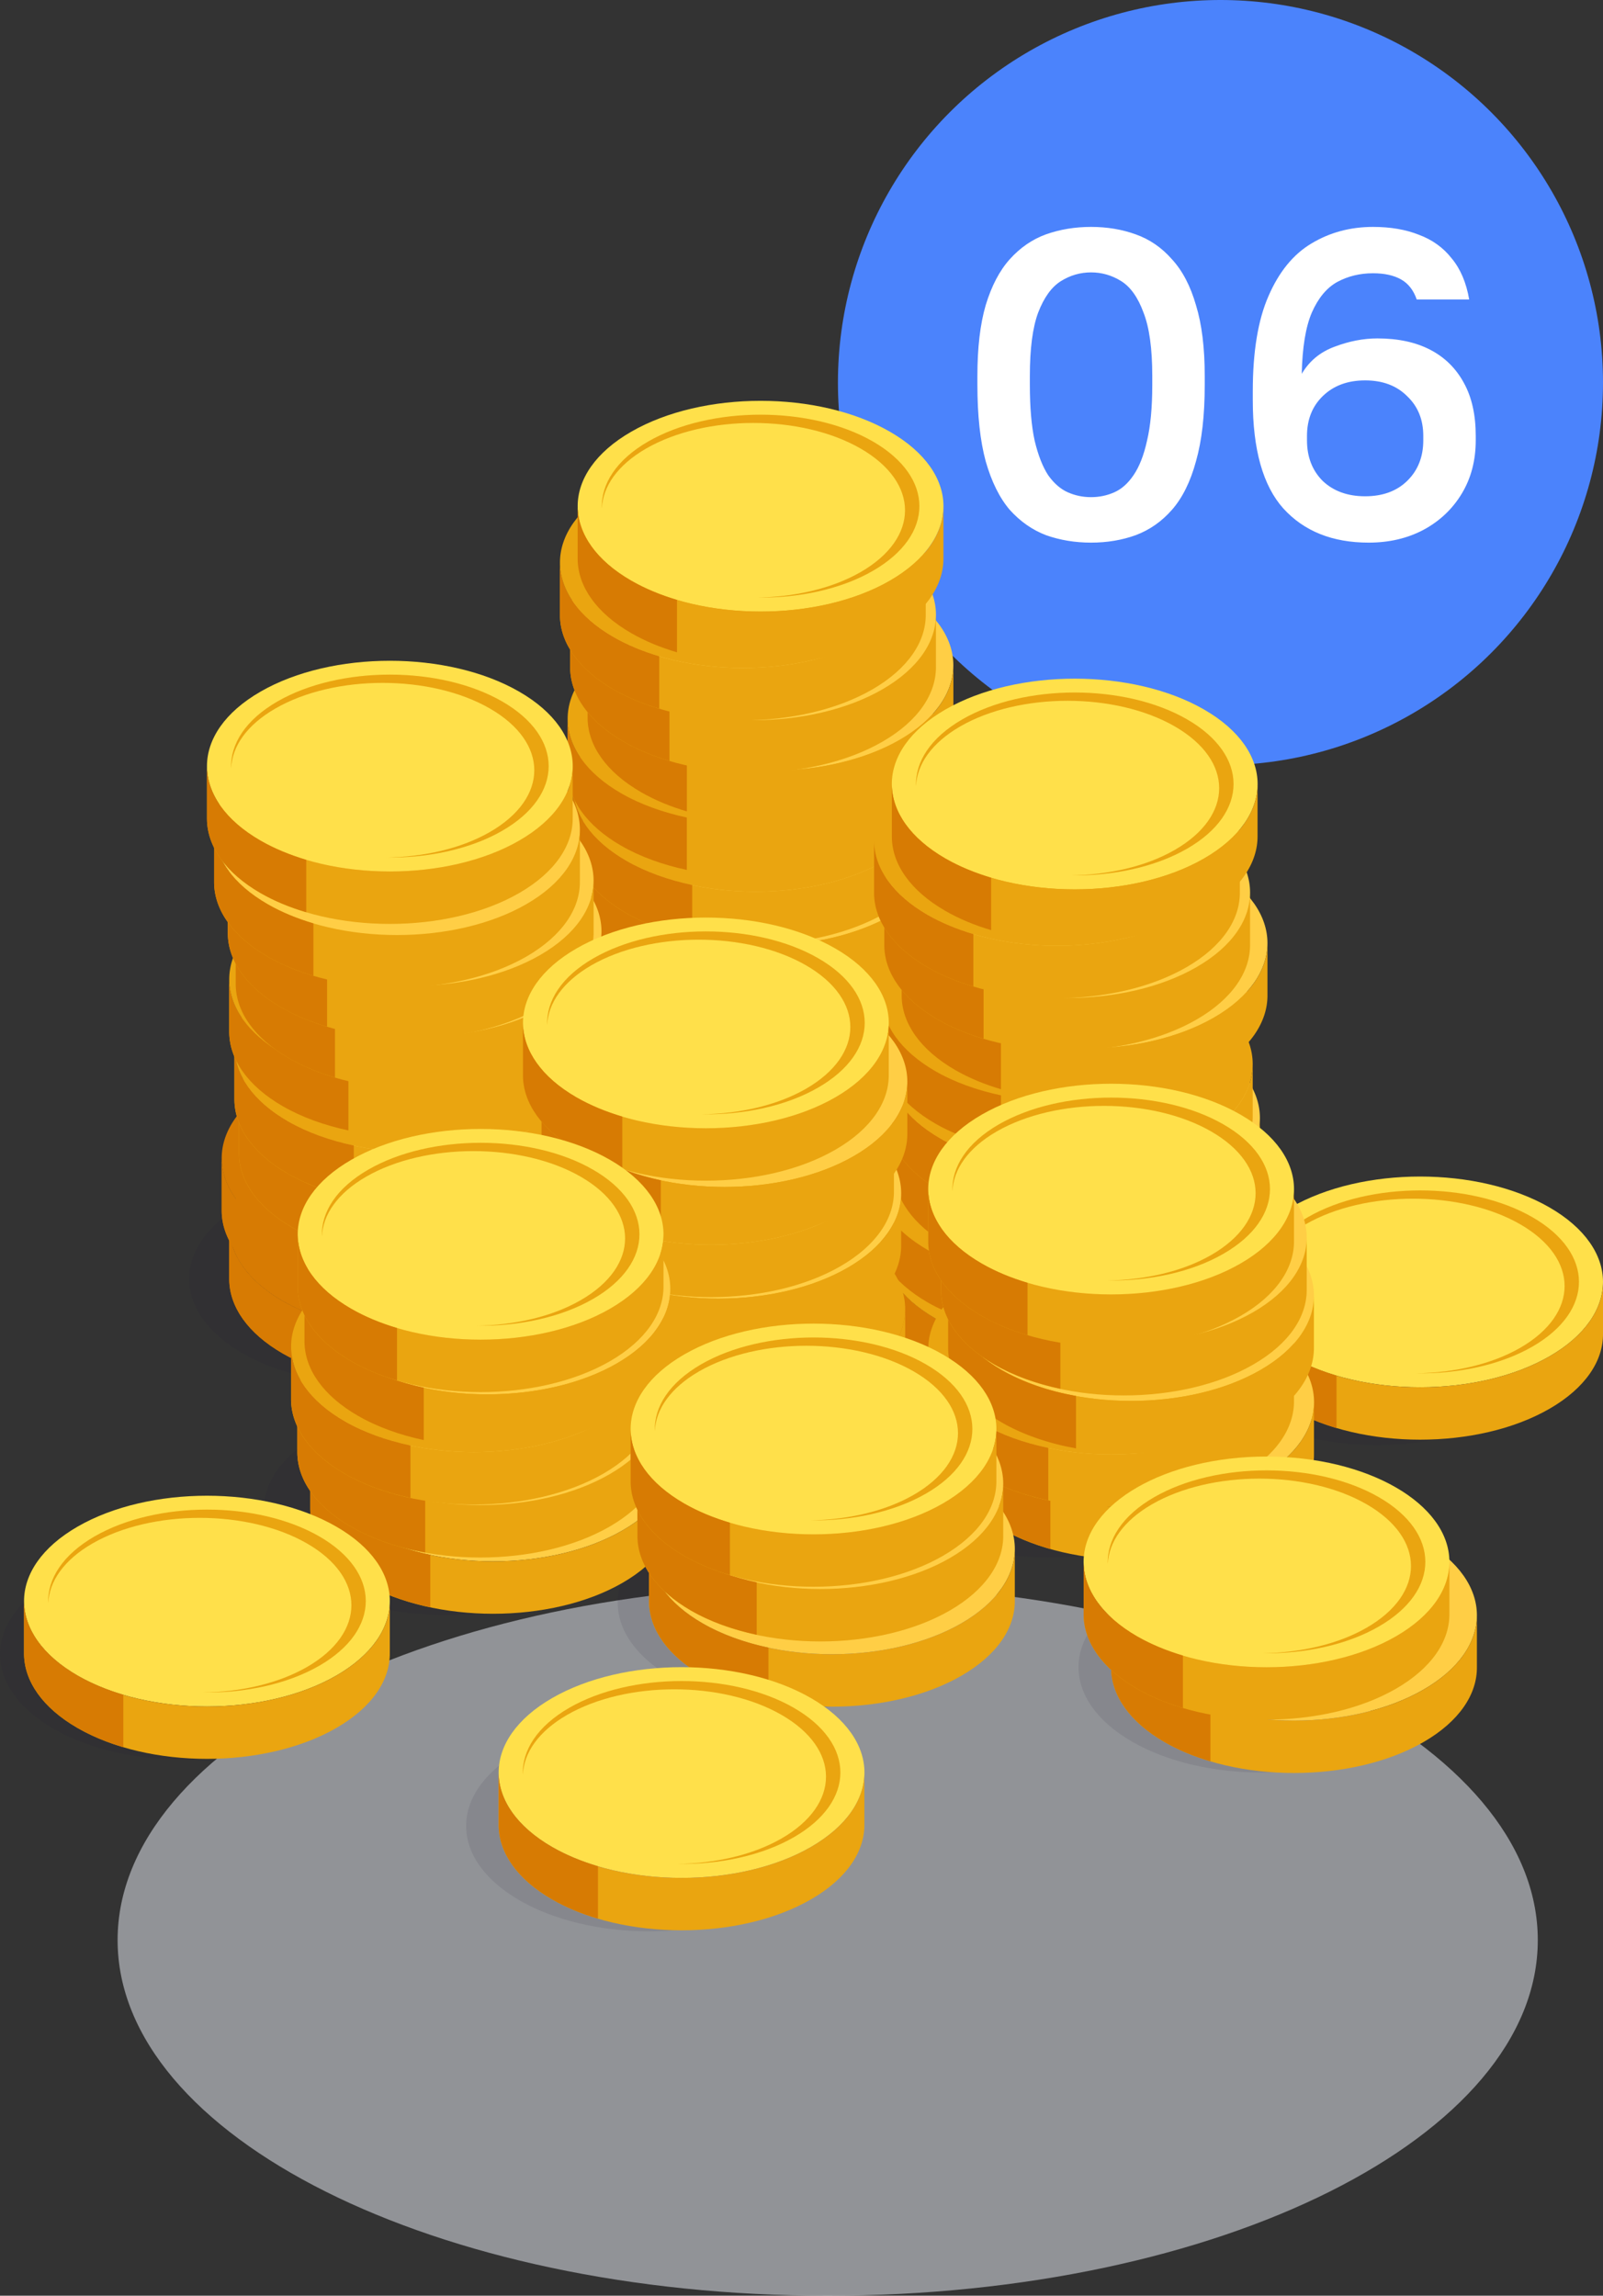 <?xml version="1.0" encoding="UTF-8"?>
<svg xmlns="http://www.w3.org/2000/svg" width="44" height="63" viewBox="0 0 44 63" fill="none">
  <rect x="0" y="0" width="44" height="63" fill="#333333" stroke="none"/>
  <g clip-path="url(#clip0_448_125)">
    <path opacity="0.5" d="M22.719 63C33.484 63 42.21 58.631 42.21 53.242C42.21 47.853 33.484 43.484 22.719 43.484C11.954 43.484 3.228 47.853 3.228 53.242C3.228 58.631 11.954 63 22.719 63Z" fill="#F1F4FD"></path>
    <g clip-path="url(#clip1_448_125)">
      <circle cx="33.5" cy="10.5" r="10.5" fill="#4B83FC"></circle>
      <path d="M29.948 14.891C29.508 14.891 29.096 14.823 28.712 14.687C28.336 14.543 28.004 14.311 27.716 13.991C27.436 13.663 27.216 13.219 27.056 12.659C26.904 12.099 26.828 11.399 26.828 10.559V10.319C26.828 9.543 26.904 8.895 27.056 8.375C27.216 7.847 27.436 7.427 27.716 7.115C28.004 6.795 28.336 6.567 28.712 6.431C29.096 6.295 29.508 6.227 29.948 6.227C30.388 6.227 30.796 6.295 31.172 6.431C31.556 6.567 31.888 6.795 32.168 7.115C32.456 7.427 32.676 7.847 32.828 8.375C32.988 8.895 33.068 9.543 33.068 10.319V10.559C33.068 11.399 32.988 12.099 32.828 12.659C32.676 13.219 32.456 13.663 32.168 13.991C31.888 14.311 31.556 14.543 31.172 14.687C30.796 14.823 30.388 14.891 29.948 14.891ZM29.948 13.643C30.172 13.643 30.384 13.599 30.584 13.511C30.784 13.423 30.96 13.267 31.112 13.043C31.272 12.811 31.396 12.495 31.484 12.095C31.58 11.695 31.628 11.183 31.628 10.559V10.319C31.628 9.567 31.548 8.987 31.388 8.579C31.236 8.163 31.032 7.875 30.776 7.715C30.52 7.555 30.244 7.475 29.948 7.475C29.652 7.475 29.376 7.555 29.12 7.715C28.864 7.875 28.656 8.163 28.496 8.579C28.344 8.987 28.268 9.567 28.268 10.319V10.559C28.268 11.183 28.312 11.695 28.4 12.095C28.496 12.495 28.62 12.811 28.772 13.043C28.932 13.267 29.112 13.423 29.312 13.511C29.512 13.599 29.724 13.643 29.948 13.643ZM37.567 14.891C36.575 14.891 35.795 14.579 35.227 13.955C34.667 13.331 34.387 12.339 34.387 10.979V10.739C34.387 9.651 34.531 8.779 34.819 8.123C35.107 7.459 35.499 6.979 35.995 6.683C36.499 6.379 37.063 6.227 37.687 6.227C38.167 6.227 38.587 6.299 38.947 6.443C39.315 6.579 39.615 6.795 39.847 7.091C40.087 7.379 40.247 7.755 40.327 8.219H38.887C38.799 7.963 38.655 7.779 38.455 7.667C38.255 7.555 37.999 7.499 37.687 7.499C37.327 7.499 36.999 7.579 36.703 7.739C36.415 7.899 36.183 8.179 36.007 8.579C35.839 8.971 35.747 9.531 35.731 10.259C35.939 9.907 36.239 9.659 36.631 9.515C37.031 9.363 37.423 9.287 37.807 9.287C38.375 9.287 38.859 9.391 39.259 9.599C39.659 9.807 39.967 10.111 40.183 10.511C40.399 10.903 40.507 11.387 40.507 11.963V12.083C40.507 12.635 40.379 13.123 40.123 13.547C39.867 13.971 39.515 14.303 39.067 14.543C38.627 14.775 38.127 14.891 37.567 14.891ZM37.471 13.619C37.951 13.619 38.335 13.479 38.623 13.199C38.919 12.911 39.067 12.539 39.067 12.083V11.963C39.067 11.515 38.919 11.151 38.623 10.871C38.335 10.583 37.951 10.439 37.471 10.439C36.991 10.439 36.603 10.583 36.307 10.871C36.019 11.151 35.875 11.515 35.875 11.963V12.083C35.875 12.539 36.019 12.911 36.307 13.199C36.603 13.479 36.991 13.619 37.471 13.619Z" fill="white"></path>
    </g>
    <g clip-path="url(#clip2_448_125)">
      <path opacity="0.1" d="M8.57 47.442C6.609 48.571 3.431 48.571 1.47 47.442C-0.49 46.313 -0.49 44.482 1.47 43.353C3.431 42.224 6.609 42.224 8.57 43.353C10.53 44.482 10.53 46.313 8.57 47.442Z" fill="#221C3A"></path>
      <path opacity="0.1" d="M17.815 53C20.588 53 22.835 51.706 22.835 50.109C22.835 48.512 20.588 47.217 17.815 47.217C15.043 47.217 12.795 48.512 12.795 50.109C12.795 51.706 15.043 53 17.815 53Z" fill="#221C3A"></path>
      <path opacity="0.1" d="M38.174 47.796C36.214 48.925 33.035 48.925 31.075 47.796C29.114 46.667 29.114 44.836 31.075 43.707C33.035 42.578 36.214 42.578 38.174 43.707C40.135 44.837 40.135 46.667 38.174 47.796Z" fill="#221C3A"></path>
      <path opacity="0.1" d="M32.325 41.895C30.364 43.024 27.186 43.024 25.225 41.895C23.265 40.766 23.265 38.935 25.225 37.806C27.186 36.676 30.364 36.676 32.325 37.806C34.285 38.935 34.285 40.766 32.325 41.895Z" fill="#221C3A"></path>
      <path opacity="0.1" d="M25.526 46.028C23.565 47.157 20.387 47.157 18.426 46.028C16.466 44.898 16.466 43.068 18.426 41.938C20.387 40.809 23.565 40.809 25.526 41.938C27.486 43.068 27.486 44.898 25.526 46.028Z" fill="#221C3A"></path>
      <path opacity="0.1" d="M15.81 43.479C13.85 44.608 10.671 44.608 8.711 43.479C6.75 42.35 6.75 40.519 8.711 39.39C10.671 38.261 13.85 38.261 15.81 39.39C17.77 40.519 17.77 42.35 15.81 43.479Z" fill="#221C3A"></path>
      <path opacity="0.1" d="M13.761 37.14C11.801 38.269 8.622 38.269 6.662 37.14C4.701 36.011 4.701 34.18 6.662 33.051C8.622 31.922 11.801 31.922 13.761 33.051C15.722 34.18 15.722 36.01 13.761 37.14Z" fill="#221C3A"></path>
      <path opacity="0.1" d="M37.798 39.656C40.571 39.656 42.819 38.361 42.819 36.764C42.819 35.167 40.571 33.873 37.798 33.873C35.026 33.873 32.778 35.167 32.778 36.764C32.778 38.361 35.026 39.656 37.798 39.656Z" fill="#221C3A"></path>
      <path d="M42.53 37.223C40.569 38.352 37.391 38.352 35.43 37.223C33.47 36.094 33.47 34.263 35.43 33.134C37.391 32.005 40.569 32.005 42.53 33.134C44.49 34.264 44.49 36.094 42.53 37.223Z" fill="#FFE04A"></path>
      <path d="M42.063 33.403C40.361 32.423 37.6 32.423 35.898 33.403C35.021 33.908 34.599 34.574 34.625 35.236C34.65 34.642 35.052 34.051 35.84 33.597C37.465 32.661 40.101 32.661 41.727 33.597C43.352 34.534 43.352 36.051 41.727 36.988C40.938 37.441 39.914 37.673 38.881 37.687C40.03 37.702 41.186 37.459 42.063 36.954C43.766 35.973 43.766 34.384 42.063 33.403Z" fill="#EAA510"></path>
      <path d="M44 35.152V36.59C44.012 37.339 43.521 38.09 42.53 38.661C40.569 39.791 37.391 39.791 35.43 38.661C34.462 38.104 33.972 37.374 33.96 36.643V35.205C33.972 35.936 34.462 36.665 35.43 37.223C37.391 38.352 40.569 38.352 42.53 37.223C43.521 36.651 44.012 35.901 44 35.152Z" fill="#EAA510"></path>
      <path d="M36.685 37.75C36.233 37.616 35.809 37.441 35.43 37.224C34.462 36.666 33.972 35.937 33.96 35.206V36.644C33.972 37.375 34.462 38.104 35.43 38.662C35.809 38.88 36.233 39.055 36.685 39.189V37.75Z" fill="#D77B03"></path>
      <path d="M24.151 28.557C22.19 29.686 19.012 29.686 17.051 28.557C15.091 27.428 15.091 25.597 17.051 24.468C19.012 23.338 22.19 23.338 24.151 24.468C26.111 25.597 26.111 27.428 24.151 28.557Z" fill="#EAA510"></path>
      <path d="M25.621 26.486V27.924C25.633 28.673 25.142 29.424 24.151 29.995C22.19 31.125 19.012 31.125 17.051 29.995C16.083 29.438 15.593 28.708 15.581 27.977V26.539C15.593 27.27 16.083 27.998 17.051 28.557C19.012 29.686 22.19 29.686 24.151 28.557C25.142 27.985 25.633 27.234 25.621 26.486Z" fill="#EAA510"></path>
      <path d="M18.384 29.104C17.904 28.967 17.451 28.787 17.051 28.556C16.083 27.998 15.593 27.269 15.581 26.538V27.977C15.593 28.708 16.083 29.436 17.051 29.995C17.451 30.225 17.903 30.406 18.384 30.542V29.104Z" fill="#D77B03"></path>
      <path d="M23.944 26.68C21.983 27.809 18.805 27.809 16.844 26.68C14.884 25.551 14.884 23.72 16.844 22.591C18.805 21.462 21.983 21.462 23.944 22.591C25.904 23.72 25.904 25.551 23.944 26.68Z" fill="#EAA510"></path>
      <path d="M25.414 24.609V26.047C25.426 26.796 24.935 27.547 23.944 28.118C21.983 29.247 18.805 29.247 16.844 28.118C15.876 27.561 15.386 26.831 15.374 26.1V24.662C15.386 25.393 15.876 26.121 16.844 26.68C18.805 27.809 21.983 27.809 23.944 26.68C24.936 26.108 25.426 25.357 25.414 24.609Z" fill="#EAA510"></path>
      <path d="M18.67 27.348C18.004 27.208 17.378 26.987 16.844 26.68C15.876 26.122 15.386 25.393 15.374 24.662V26.1C15.386 26.831 15.876 27.56 16.844 28.118C17.378 28.426 18.004 28.647 18.67 28.786V27.348Z" fill="#D77B03"></path>
      <path d="M24.491 25.103C22.53 26.232 19.352 26.232 17.391 25.103C15.431 23.974 15.431 22.143 17.391 21.014C19.352 19.884 22.53 19.884 24.491 21.014C26.451 22.143 26.451 23.974 24.491 25.103Z" fill="#FFCE45"></path>
      <path d="M25.961 23.032V24.47C25.973 25.219 25.482 25.97 24.491 26.541C22.53 27.67 19.352 27.67 17.391 26.541C16.422 25.984 15.933 25.254 15.921 24.523V23.085C15.933 23.816 16.422 24.544 17.391 25.103C19.352 26.232 22.53 26.232 24.491 25.103C25.482 24.531 25.973 23.78 25.961 23.032Z" fill="#EAA510"></path>
      <path d="M19.43 25.814C18.685 25.678 17.982 25.443 17.391 25.103C16.422 24.545 15.933 23.816 15.921 23.085V24.523C15.933 25.254 16.422 25.983 17.391 26.541C17.982 26.882 18.685 27.118 19.43 27.252V25.814Z" fill="#D77B03"></path>
      <path d="M24.292 23.623C22.332 24.752 19.153 24.752 17.193 23.623C15.232 22.494 15.232 20.663 17.193 19.534C19.153 18.405 22.332 18.405 24.292 19.534C26.253 20.663 26.253 22.494 24.292 23.623Z" fill="#EAA510"></path>
      <path d="M25.762 21.552V22.991C25.774 23.739 25.284 24.49 24.292 25.061C22.332 26.191 19.153 26.191 17.193 25.061C16.224 24.504 15.735 23.775 15.723 23.044V21.605C15.735 22.336 16.224 23.065 17.193 23.623C19.153 24.752 22.332 24.752 24.292 23.623C25.285 23.052 25.774 22.3 25.762 21.552Z" fill="#EAA510"></path>
      <path d="M19 24.287C18.342 24.147 17.723 23.927 17.194 23.623C16.225 23.065 15.736 22.336 15.724 21.605V23.044C15.736 23.775 16.225 24.503 17.194 25.061C17.723 25.367 18.342 25.586 19 25.726V24.287Z" fill="#D77B03"></path>
      <path d="M24.151 21.771C22.19 22.9 19.012 22.9 17.051 21.771C15.091 20.642 15.091 18.811 17.051 17.682C19.012 16.553 22.19 16.553 24.151 17.682C26.111 18.811 26.111 20.642 24.151 21.771Z" fill="#EAA510"></path>
      <path d="M25.621 19.7V21.138C25.633 21.887 25.142 22.638 24.151 23.209C22.19 24.338 19.012 24.338 17.051 23.209C16.083 22.652 15.593 21.922 15.581 21.191V19.753C15.593 20.484 16.083 21.213 17.051 21.771C19.012 22.9 22.19 22.9 24.151 21.771C25.143 21.2 25.633 20.449 25.621 19.7Z" fill="#EAA510"></path>
      <path d="M18.853 22.435C18.197 22.294 17.579 22.075 17.051 21.771C16.083 21.213 15.593 20.484 15.581 19.753V21.191C15.593 21.922 16.083 22.651 17.051 23.209C17.579 23.513 18.196 23.733 18.853 23.873V22.435Z" fill="#D77B03"></path>
      <path d="M21.148 21.149C23.921 21.149 26.168 19.854 26.168 18.258C26.168 16.661 23.921 15.366 21.148 15.366C18.376 15.366 16.128 16.661 16.128 18.258C16.128 19.854 18.376 21.149 21.148 21.149Z" fill="#FFCE45"></path>
      <path d="M26.169 18.231V19.669C26.181 20.418 25.69 21.169 24.698 21.74C22.738 22.869 19.559 22.869 17.599 21.74C16.63 21.183 16.141 20.453 16.129 19.722V18.284C16.141 19.015 16.63 19.744 17.599 20.302C19.559 21.431 22.738 21.431 24.698 20.302C25.69 19.73 26.181 18.98 26.169 18.231Z" fill="#EAA510"></path>
      <path d="M18.854 20.829C18.403 20.695 17.977 20.52 17.599 20.302C16.63 19.745 16.141 19.015 16.129 18.284V19.723C16.141 20.454 16.63 21.183 17.599 21.741C17.977 21.959 18.402 22.134 18.854 22.267V20.829Z" fill="#D77B03"></path>
      <path d="M24.22 18.917C22.26 20.046 19.081 20.046 17.121 18.917C15.16 17.788 15.16 15.957 17.121 14.828C19.081 13.699 22.26 13.699 24.22 14.828C26.181 15.957 26.181 17.788 24.22 18.917Z" fill="#FFCE45"></path>
      <path d="M25.69 16.846V18.284C25.702 19.033 25.212 19.784 24.22 20.355C22.26 21.485 19.081 21.485 17.121 20.355C16.152 19.798 15.662 19.069 15.65 18.337V16.899C15.662 17.631 16.152 18.359 17.121 18.918C19.081 20.047 22.26 20.047 24.22 18.918C25.212 18.346 25.702 17.595 25.69 16.846Z" fill="#EAA510"></path>
      <path d="M18.376 19.443C17.924 19.31 17.499 19.135 17.121 18.917C16.152 18.359 15.662 17.63 15.65 16.899V18.337C15.662 19.069 16.152 19.797 17.121 20.355C17.499 20.573 17.924 20.748 18.376 20.882V19.443Z" fill="#D77B03"></path>
      <path d="M23.94 17.483C21.98 18.613 18.801 18.613 16.84 17.483C14.88 16.354 14.88 14.523 16.84 13.394C18.801 12.265 21.98 12.265 23.94 13.394C25.9 14.523 25.9 16.354 23.94 17.483Z" fill="#EAA510"></path>
      <path d="M25.41 15.412V16.851C25.422 17.599 24.931 18.351 23.94 18.922C21.979 20.051 18.801 20.051 16.84 18.922C15.872 18.364 15.382 17.635 15.37 16.904V15.466C15.382 16.197 15.872 16.926 16.84 17.484C18.801 18.613 21.979 18.613 23.94 17.484C24.932 16.912 25.422 16.161 25.41 15.412Z" fill="#EAA510"></path>
      <path d="M18.095 18.01C17.644 17.876 17.219 17.701 16.84 17.483C15.872 16.926 15.382 16.196 15.37 15.465V16.904C15.382 17.635 15.872 18.364 16.84 18.922C17.219 19.14 17.643 19.315 18.095 19.448V18.01Z" fill="#D77B03"></path>
      <path d="M24.426 15.936C22.466 17.065 19.287 17.065 17.327 15.936C15.366 14.806 15.366 12.976 17.327 11.847C19.287 10.717 22.466 10.717 24.426 11.847C26.387 12.976 26.387 14.806 24.426 15.936Z" fill="#FFE04A"></path>
      <path d="M23.959 12.115C22.256 11.135 19.496 11.135 17.793 12.115C16.917 12.62 16.495 13.286 16.521 13.948C16.545 13.354 16.948 12.764 17.735 12.309C19.361 11.373 21.996 11.373 23.622 12.309C25.248 13.246 25.248 14.764 23.622 15.7C22.834 16.153 21.809 16.385 20.777 16.399C21.925 16.414 23.082 16.172 23.958 15.666C25.662 14.686 25.662 13.097 23.959 12.115Z" fill="#EAA510"></path>
      <path d="M25.896 13.865V15.303C25.908 16.052 25.418 16.803 24.426 17.374C22.466 18.503 19.287 18.503 17.327 17.374C16.358 16.817 15.868 16.087 15.856 15.356V13.918C15.868 14.649 16.358 15.378 17.327 15.936C19.287 17.065 22.466 17.065 24.426 15.936C25.418 15.364 25.908 14.614 25.896 13.865Z" fill="#EAA510"></path>
      <path d="M18.582 16.463C18.13 16.329 17.705 16.154 17.327 15.936C16.358 15.379 15.868 14.649 15.856 13.918V15.357C15.868 16.088 16.358 16.817 17.327 17.375C17.705 17.593 18.13 17.768 18.582 17.901V16.463Z" fill="#D77B03"></path>
      <path d="M14.862 35.706C12.901 36.835 9.723 36.835 7.762 35.706C5.802 34.577 5.802 32.746 7.762 31.617C9.723 30.488 12.901 30.488 14.862 31.617C16.822 32.746 16.822 34.577 14.862 35.706Z" fill="#D77B03"></path>
      <path d="M16.332 33.635V35.073C16.344 35.822 15.853 36.573 14.862 37.144C12.901 38.273 9.723 38.273 7.762 37.144C6.794 36.587 6.304 35.857 6.292 35.126V33.688C6.303 34.419 6.794 35.148 7.762 35.706C9.723 36.835 12.901 36.835 14.862 35.706C15.853 35.134 16.344 34.383 16.332 33.635Z" fill="#D77B03"></path>
      <path d="M9.095 36.253C8.614 36.116 8.162 35.936 7.762 35.706C6.794 35.148 6.304 34.419 6.292 33.688V35.126C6.304 35.857 6.794 36.586 7.762 37.144C8.162 37.374 8.614 37.555 9.095 37.692V36.253Z" fill="#D77B03"></path>
      <path d="M14.655 33.829C12.694 34.958 9.516 34.958 7.555 33.829C5.595 32.7 5.595 30.869 7.555 29.74C9.516 28.61 12.694 28.61 14.655 29.74C16.615 30.869 16.615 32.7 14.655 33.829Z" fill="#D77B03"></path>
      <path d="M16.125 31.758V33.196C16.137 33.945 15.646 34.696 14.655 35.267C12.694 36.396 9.516 36.396 7.555 35.267C6.586 34.709 6.097 33.98 6.085 33.249V31.811C6.097 32.542 6.586 33.27 7.555 33.829C9.516 34.958 12.694 34.958 14.655 33.829C15.646 33.257 16.137 32.506 16.125 31.758Z" fill="#D77B03"></path>
      <path d="M9.38 34.497C8.715 34.357 8.089 34.136 7.555 33.829C6.586 33.271 6.097 32.542 6.085 31.811V33.249C6.097 33.98 6.586 34.709 7.555 35.267C8.089 35.575 8.715 35.796 9.38 35.935V34.497Z" fill="#D77B03"></path>
      <path d="M11.579 33.099C14.351 33.099 16.599 31.804 16.599 30.207C16.599 28.611 14.351 27.316 11.579 27.316C8.806 27.316 6.559 28.611 6.559 30.207C6.559 31.804 8.806 33.099 11.579 33.099Z" fill="#FFCE45"></path>
      <path d="M16.598 30.181V31.619C16.61 32.368 16.12 33.119 15.128 33.69C13.168 34.819 9.989 34.819 8.029 33.69C7.06 33.133 6.57 32.403 6.559 31.672V30.234C6.57 30.965 7.06 31.693 8.029 32.252C9.989 33.381 13.168 33.381 15.128 32.252C16.121 31.68 16.61 30.929 16.598 30.181Z" fill="#EAA510"></path>
      <path d="M10.069 32.963C9.324 32.828 8.621 32.592 8.03 32.252C7.061 31.694 6.571 30.965 6.56 30.234V31.672C6.571 32.403 7.061 33.132 8.03 33.69C8.621 34.031 9.324 34.267 10.069 34.401V32.963Z" fill="#D77B03"></path>
      <path d="M15.003 30.772C13.043 31.901 9.864 31.901 7.904 30.772C5.943 29.643 5.943 27.812 7.904 26.683C9.864 25.554 13.043 25.554 15.003 26.683C16.964 27.812 16.964 29.643 15.003 30.772Z" fill="#EAA510"></path>
      <path d="M16.473 28.701V30.139C16.485 30.888 15.995 31.639 15.003 32.211C13.043 33.34 9.864 33.34 7.904 32.211C6.935 31.653 6.445 30.924 6.434 30.192V28.754C6.445 29.485 6.935 30.214 7.904 30.772C9.864 31.901 13.043 31.901 15.003 30.772C15.995 30.201 16.485 29.45 16.473 28.701Z" fill="#EAA510"></path>
      <path d="M9.711 31.436C9.053 31.296 8.434 31.076 7.905 30.772C6.936 30.214 6.446 29.485 6.435 28.754V30.192C6.446 30.924 6.936 31.652 7.905 32.211C8.434 32.515 9.053 32.734 9.711 32.875V31.436Z" fill="#D77B03"></path>
      <path d="M14.862 28.92C12.901 30.049 9.723 30.049 7.762 28.92C5.802 27.791 5.802 25.96 7.762 24.831C9.723 23.702 12.901 23.702 14.862 24.831C16.822 25.96 16.822 27.791 14.862 28.92Z" fill="#EAA510"></path>
      <path d="M16.332 26.849V28.287C16.344 29.036 15.853 29.787 14.862 30.358C12.901 31.488 9.723 31.488 7.762 30.358C6.794 29.801 6.304 29.072 6.292 28.34V26.902C6.304 27.633 6.794 28.362 7.762 28.92C9.723 30.049 12.901 30.049 14.862 28.92C15.853 28.349 16.344 27.598 16.332 26.849Z" fill="#EAA510"></path>
      <path d="M9.564 29.584C8.908 29.443 8.29 29.224 7.762 28.92C6.794 28.362 6.304 27.633 6.292 26.902V28.34C6.304 29.072 6.794 29.8 7.762 30.358C8.29 30.662 8.907 30.882 9.564 31.022V29.584Z" fill="#D77B03"></path>
      <path d="M15.04 27.607C13.079 28.736 9.9 28.736 7.94 27.607C5.98 26.478 5.98 24.647 7.94 23.518C9.9 22.389 13.079 22.389 15.04 23.518C17 24.647 17 26.478 15.04 27.607Z" fill="#FFCE45"></path>
      <path d="M16.509 25.536V26.974C16.521 27.723 16.031 28.474 15.039 29.045C13.079 30.174 9.9 30.174 7.94 29.045C6.971 28.488 6.482 27.758 6.47 27.027V25.589C6.482 26.32 6.971 27.048 7.94 27.607C9.9 28.736 13.079 28.736 15.039 27.607C16.032 27.035 16.521 26.285 16.509 25.536Z" fill="#EAA510"></path>
      <path d="M9.195 28.134C8.743 28 8.318 27.825 7.94 27.607C6.971 27.05 6.482 26.32 6.47 25.589V27.028C6.482 27.759 6.971 28.488 7.94 29.046C8.318 29.264 8.743 29.439 9.195 29.572V28.134Z" fill="#D77B03"></path>
      <path d="M14.823 26.211C12.862 27.34 9.684 27.34 7.723 26.211C5.763 25.081 5.763 23.251 7.723 22.122C9.684 20.992 12.862 20.992 14.823 22.122C16.783 23.251 16.783 25.081 14.823 26.211Z" fill="#FFCE45"></path>
      <path d="M16.293 24.14V25.578C16.305 26.327 15.814 27.078 14.823 27.649C12.862 28.778 9.684 28.778 7.723 27.649C6.754 27.091 6.265 26.362 6.253 25.631V24.193C6.265 24.924 6.754 25.652 7.723 26.211C9.684 27.34 12.862 27.34 14.823 26.211C15.814 25.64 16.305 24.889 16.293 24.14Z" fill="#EAA510"></path>
      <path d="M8.978 26.738C8.526 26.604 8.101 26.429 7.723 26.211C6.754 25.654 6.265 24.924 6.253 24.193V25.632C6.265 26.363 6.754 27.091 7.723 27.65C8.101 27.868 8.526 28.043 8.978 28.176V26.738Z" fill="#D77B03"></path>
      <path d="M14.447 24.813C12.486 25.942 9.308 25.942 7.347 24.813C5.387 23.684 5.387 21.853 7.347 20.724C9.308 19.595 12.486 19.595 14.447 20.724C16.407 21.854 16.407 23.684 14.447 24.813Z" fill="#FFCE45"></path>
      <path d="M15.917 22.742V24.181C15.929 24.929 15.438 25.68 14.447 26.252C12.486 27.381 9.308 27.381 7.347 26.252C6.378 25.694 5.889 24.965 5.877 24.234V22.795C5.889 23.526 6.378 24.255 7.347 24.813C9.308 25.942 12.486 25.942 14.447 24.813C15.438 24.242 15.929 23.491 15.917 22.742Z" fill="#EAA510"></path>
      <path d="M8.602 25.34C8.15 25.206 7.725 25.032 7.347 24.814C6.378 24.256 5.889 23.527 5.877 22.796V24.234C5.889 24.965 6.378 25.695 7.347 26.252C7.725 26.471 8.15 26.645 8.602 26.779V25.34Z" fill="#D77B03"></path>
      <path d="M14.25 23.069C12.29 24.198 9.111 24.198 7.151 23.069C5.191 21.94 5.191 20.109 7.151 18.98C9.111 17.851 12.29 17.851 14.25 18.98C16.211 20.109 16.211 21.94 14.25 23.069Z" fill="#FFE04A"></path>
      <path d="M13.783 19.249C12.08 18.268 9.32 18.268 7.617 19.249C6.741 19.753 6.319 20.42 6.345 21.082C6.369 20.487 6.771 19.897 7.559 19.443C9.185 18.506 11.82 18.506 13.446 19.443C15.072 20.379 15.072 21.897 13.446 22.833C12.658 23.287 11.633 23.519 10.601 23.533C11.75 23.547 12.906 23.305 13.783 22.8C15.486 21.82 15.486 20.229 13.783 19.249Z" fill="#EAA510"></path>
      <path d="M15.72 20.998V22.436C15.732 23.185 15.242 23.936 14.25 24.508C12.29 25.637 9.111 25.637 7.151 24.508C6.182 23.95 5.693 23.221 5.681 22.489V21.051C5.693 21.782 6.182 22.511 7.151 23.069C9.111 24.198 12.29 24.198 14.25 23.069C15.242 22.498 15.732 21.747 15.72 20.998Z" fill="#EAA510"></path>
      <path d="M8.406 23.596C7.954 23.461 7.529 23.287 7.151 23.069C6.182 22.511 5.693 21.782 5.681 21.051V22.489C5.693 23.221 6.182 23.949 7.151 24.508C7.529 24.726 7.954 24.901 8.406 25.034V23.596Z" fill="#D77B03"></path>
      <path d="M32.773 36.181C30.812 37.31 27.634 37.31 25.673 36.181C23.713 35.052 23.713 33.221 25.673 32.092C27.634 30.963 30.812 30.963 32.773 32.092C34.733 33.221 34.733 35.052 32.773 36.181Z" fill="#EAA510"></path>
      <path d="M34.243 34.109V35.548C34.255 36.297 33.764 37.048 32.773 37.619C30.812 38.748 27.634 38.748 25.673 37.619C24.705 37.061 24.215 36.332 24.203 35.601V34.163C24.215 34.894 24.705 35.622 25.673 36.181C27.634 37.31 30.812 37.31 32.773 36.181C33.764 35.61 34.255 34.859 34.243 34.109Z" fill="#EAA510"></path>
      <path d="M27.006 36.728C26.526 36.592 26.073 36.411 25.673 36.181C24.705 35.623 24.215 34.894 24.203 34.163V35.602C24.215 36.333 24.705 37.061 25.673 37.62C26.073 37.85 26.525 38.031 27.006 38.167V36.728Z" fill="#D77B03"></path>
      <path d="M32.566 34.303C30.605 35.433 27.427 35.433 25.466 34.303C23.506 33.174 23.506 31.343 25.466 30.214C27.427 29.085 30.605 29.085 32.566 30.214C34.526 31.344 34.526 33.174 32.566 34.303Z" fill="#EAA510"></path>
      <path d="M34.036 32.232V33.671C34.048 34.419 33.557 35.171 32.566 35.742C30.605 36.871 27.427 36.871 25.466 35.742C24.498 35.184 24.008 34.455 23.996 33.724V32.285C24.008 33.017 24.498 33.745 25.466 34.303C27.427 35.433 30.605 35.433 32.566 34.303C33.558 33.732 34.048 32.982 34.036 32.232Z" fill="#EAA510"></path>
      <path d="M27.292 34.972C26.626 34.832 26 34.612 25.466 34.304C24.498 33.746 24.008 33.017 23.996 32.286V33.724C24.008 34.456 24.498 35.184 25.466 35.743C26 36.05 26.626 36.271 27.292 36.411V34.972Z" fill="#D77B03"></path>
      <path d="M33.113 32.727C31.152 33.856 27.974 33.856 26.013 32.727C24.053 31.598 24.053 29.767 26.013 28.638C27.974 27.509 31.152 27.509 33.113 28.638C35.073 29.767 35.073 31.598 33.113 32.727Z" fill="#FFCE45"></path>
      <path d="M34.583 30.656V32.094C34.595 32.843 34.104 33.594 33.113 34.166C31.152 35.295 27.974 35.295 26.013 34.166C25.044 33.608 24.555 32.879 24.543 32.148V30.709C24.555 31.44 25.044 32.169 26.013 32.727C27.974 33.856 31.152 33.856 33.113 32.727C34.104 32.156 34.595 31.405 34.583 30.656Z" fill="#EAA510"></path>
      <path d="M28.052 33.438C27.307 33.303 26.604 33.067 26.013 32.727C25.044 32.169 24.555 31.44 24.543 30.709V32.148C24.555 32.879 25.044 33.607 26.013 34.166C26.604 34.506 27.307 34.742 28.052 34.877V33.438Z" fill="#D77B03"></path>
      <path d="M29.365 32.094C32.138 32.094 34.385 30.799 34.385 29.203C34.385 27.606 32.138 26.311 29.365 26.311C26.592 26.311 24.345 27.606 24.345 29.203C24.345 30.799 26.592 32.094 29.365 32.094Z" fill="#EAA510"></path>
      <path d="M34.385 29.176V30.614C34.396 31.363 33.906 32.114 32.914 32.685C30.954 33.814 27.775 33.814 25.815 32.685C24.846 32.128 24.357 31.398 24.345 30.667V29.229C24.357 29.96 24.846 30.688 25.815 31.247C27.775 32.376 30.954 32.376 32.914 31.247C33.907 30.676 34.396 29.925 34.385 29.176Z" fill="#EAA510"></path>
      <path d="M27.622 31.912C26.964 31.771 26.345 31.552 25.816 31.247C24.847 30.69 24.358 29.96 24.346 29.229V30.668C24.358 31.399 24.847 32.128 25.816 32.686C26.345 32.991 26.964 33.21 27.622 33.35V31.912Z" fill="#D77B03"></path>
      <path d="M32.773 29.395C30.812 30.524 27.634 30.524 25.673 29.395C23.713 28.266 23.713 26.435 25.673 25.306C27.634 24.177 30.812 24.177 32.773 25.306C34.733 26.435 34.733 28.266 32.773 29.395Z" fill="#EAA510"></path>
      <path d="M34.243 27.324V28.763C34.255 29.511 33.764 30.262 32.773 30.834C30.812 31.963 27.634 31.963 25.673 30.834C24.705 30.276 24.215 29.547 24.203 28.816V27.377C24.215 28.108 24.705 28.837 25.673 29.395C27.634 30.524 30.812 30.524 32.773 29.395C33.764 28.824 34.255 28.073 34.243 27.324Z" fill="#EAA510"></path>
      <path d="M27.476 30.059C26.819 29.919 26.201 29.7 25.673 29.395C24.705 28.837 24.215 28.108 24.203 27.377V28.816C24.215 29.547 24.705 30.275 25.673 30.834C26.201 31.138 26.819 31.357 27.476 31.497V30.059Z" fill="#D77B03"></path>
      <path d="M33.32 27.926C31.359 29.055 28.181 29.055 26.22 27.926C24.26 26.797 24.26 24.966 26.22 23.837C28.181 22.708 31.359 22.708 33.32 23.837C35.28 24.966 35.28 26.797 33.32 27.926Z" fill="#FFCE45"></path>
      <path d="M34.79 25.855V27.294C34.802 28.042 34.311 28.793 33.32 29.365C31.359 30.494 28.181 30.494 26.22 29.365C25.252 28.807 24.762 28.078 24.75 27.347V25.908C24.762 26.639 25.252 27.368 26.22 27.926C28.181 29.055 31.359 29.055 33.32 27.926C34.311 27.355 34.802 26.604 34.79 25.855Z" fill="#EAA510"></path>
      <path d="M27.475 28.453C27.023 28.319 26.599 28.144 26.22 27.926C25.252 27.368 24.762 26.639 24.75 25.908V27.347C24.762 28.078 25.252 28.806 26.22 29.365C26.599 29.583 27.023 29.758 27.475 29.891V28.453Z" fill="#D77B03"></path>
      <path d="M29.293 27.388C32.065 27.388 34.313 26.093 34.313 24.496C34.313 22.899 32.065 21.605 29.293 21.605C26.52 21.605 24.273 22.899 24.273 24.496C24.273 26.093 26.52 27.388 29.293 27.388Z" fill="#FFCE45"></path>
      <path d="M34.312 24.47V25.909C34.324 26.657 33.834 27.408 32.842 27.98C30.882 29.109 27.703 29.109 25.743 27.98C24.774 27.422 24.284 26.693 24.273 25.962V24.523C24.284 25.254 24.774 25.983 25.743 26.541C27.703 27.67 30.882 27.67 32.842 26.541C33.834 25.97 34.324 25.219 34.312 24.47Z" fill="#EAA510"></path>
      <path d="M26.998 27.068C26.546 26.934 26.121 26.759 25.743 26.541C24.774 25.983 24.284 25.254 24.273 24.523V25.962C24.284 26.693 24.774 27.422 25.743 27.98C26.121 28.198 26.546 28.373 26.998 28.506V27.068Z" fill="#D77B03"></path>
      <path d="M32.562 25.108C30.602 26.237 27.423 26.237 25.462 25.108C23.502 23.979 23.502 22.148 25.462 21.019C27.423 19.889 30.602 19.889 32.562 21.019C34.522 22.148 34.522 23.979 32.562 25.108Z" fill="#EAA510"></path>
      <path d="M34.032 23.037V24.475C34.044 25.224 33.554 25.975 32.562 26.546C30.601 27.675 27.423 27.675 25.462 26.546C24.494 25.988 24.004 25.259 23.992 24.528V23.09C24.003 23.821 24.494 24.549 25.462 25.108C27.423 26.237 30.601 26.237 32.562 25.108C33.554 24.536 34.044 23.785 34.032 23.037Z" fill="#EAA510"></path>
      <path d="M26.717 25.634C26.265 25.5 25.841 25.325 25.462 25.108C24.494 24.55 24.004 23.821 23.992 23.09V24.528C24.004 25.259 24.494 25.988 25.462 26.546C25.841 26.765 26.265 26.939 26.717 27.073V25.634Z" fill="#D77B03"></path>
      <path d="M33.049 23.56C31.089 24.689 27.91 24.689 25.95 23.56C23.989 22.431 23.989 20.6 25.95 19.471C27.91 18.342 31.089 18.342 33.049 19.471C35.01 20.6 35.01 22.431 33.049 23.56Z" fill="#FFE04A"></path>
      <path d="M32.582 19.74C30.879 18.759 28.119 18.759 26.416 19.74C25.54 20.244 25.118 20.911 25.144 21.573C25.168 20.978 25.571 20.388 26.358 19.934C27.984 18.997 30.619 18.997 32.245 19.934C33.871 20.87 33.871 22.388 32.245 23.324C31.457 23.778 30.432 24.01 29.4 24.023C30.549 24.038 31.705 23.796 32.582 23.291C34.285 22.311 34.285 20.72 32.582 19.74Z" fill="#EAA510"></path>
      <path d="M34.518 21.489V22.927C34.53 23.676 34.04 24.427 33.048 24.998C31.088 26.128 27.909 26.128 25.949 24.998C24.98 24.441 24.49 23.712 24.479 22.98V21.542C24.49 22.273 24.98 23.002 25.949 23.56C27.909 24.689 31.088 24.689 33.048 23.56C34.041 22.989 34.53 22.238 34.518 21.489Z" fill="#EAA510"></path>
      <path d="M27.205 24.087C26.753 23.952 26.328 23.778 25.95 23.56C24.981 23.002 24.491 22.273 24.48 21.542V22.98C24.491 23.712 24.981 24.44 25.95 24.998C26.328 25.216 26.753 25.392 27.205 25.525V24.087Z" fill="#D77B03"></path>
      <path d="M23.375 37.969C21.415 39.098 18.236 39.098 16.276 37.969C14.316 36.84 14.316 35.009 16.276 33.88C18.236 32.751 21.415 32.751 23.375 33.88C25.336 35.01 25.336 36.84 23.375 37.969Z" fill="#EAA510"></path>
      <path d="M24.846 35.898V37.337C24.857 38.085 24.367 38.836 23.375 39.408C21.415 40.537 18.236 40.537 16.276 39.408C15.307 38.85 14.818 38.121 14.806 37.389V35.951C14.818 36.682 15.307 37.411 16.276 37.969C18.236 39.098 21.415 39.098 23.375 37.969C24.368 37.398 24.857 36.647 24.846 35.898Z" fill="#EAA510"></path>
      <path d="M17.608 38.517C17.128 38.381 16.675 38.2 16.276 37.97C15.307 37.412 14.818 36.683 14.806 35.952V37.39C14.818 38.121 15.307 38.85 16.276 39.408C16.675 39.638 17.128 39.819 17.608 39.955V38.517Z" fill="#D77B03"></path>
      <path d="M19.169 37.215C21.941 37.215 24.189 35.921 24.189 34.324C24.189 32.727 21.941 31.433 19.169 31.433C16.396 31.433 14.148 32.727 14.148 34.324C14.148 35.921 16.396 37.215 19.169 37.215Z" fill="#EAA510"></path>
      <path d="M24.188 34.297V35.736C24.2 36.484 23.71 37.235 22.718 37.807C20.758 38.936 17.579 38.936 15.619 37.807C14.65 37.249 14.16 36.52 14.148 35.789V34.35C14.16 35.081 14.65 35.81 15.619 36.368C17.579 37.497 20.758 37.497 22.718 36.368C23.71 35.797 24.2 35.046 24.188 34.297Z" fill="#EAA510"></path>
      <path d="M17.444 37.036C16.779 36.896 16.153 36.676 15.619 36.368C14.65 35.811 14.16 35.081 14.148 34.35V35.789C14.16 36.52 14.65 37.248 15.619 37.807C16.153 38.114 16.779 38.335 17.444 38.475V37.036Z" fill="#D77B03"></path>
      <path d="M23.265 34.791C21.305 35.92 18.126 35.92 16.166 34.791C14.205 33.662 14.205 31.831 16.166 30.702C18.126 29.573 21.305 29.573 23.265 30.702C25.226 31.832 25.226 33.662 23.265 34.791Z" fill="#FFCE45"></path>
      <path d="M24.735 32.72V34.159C24.747 34.907 24.257 35.658 23.265 36.23C21.305 37.359 18.126 37.359 16.166 36.23C15.197 35.672 14.707 34.943 14.695 34.212V32.773C14.707 33.504 15.197 34.233 16.166 34.791C18.126 35.92 21.305 35.92 23.265 34.791C24.257 34.22 24.747 33.469 24.735 32.72Z" fill="#EAA510"></path>
      <path d="M18.205 35.503C17.459 35.368 16.756 35.132 16.166 34.792C15.197 34.234 14.707 33.505 14.695 32.774V34.212C14.707 34.944 15.197 35.672 16.166 36.23C16.756 36.571 17.459 36.807 18.205 36.942V35.503Z" fill="#D77B03"></path>
      <path d="M23.067 33.312C21.106 34.441 17.928 34.441 15.967 33.312C14.007 32.182 14.007 30.352 15.967 29.222C17.928 28.093 21.106 28.093 23.067 29.222C25.027 30.352 25.027 32.182 23.067 33.312Z" fill="#EAA510"></path>
      <path d="M24.537 31.241V32.679C24.549 33.428 24.058 34.179 23.067 34.75C21.106 35.879 17.928 35.879 15.967 34.75C14.999 34.192 14.509 33.463 14.497 32.732V31.294C14.509 32.025 14.999 32.753 15.967 33.312C17.928 34.441 21.106 34.441 23.067 33.312C24.059 32.74 24.549 31.989 24.537 31.241Z" fill="#EAA510"></path>
      <path d="M17.775 33.976C17.116 33.836 16.497 33.616 15.968 33.312C15 32.754 14.51 32.025 14.498 31.294V32.732C14.51 33.463 15 34.192 15.968 34.75C16.497 35.055 17.116 35.274 17.775 35.414V33.976Z" fill="#D77B03"></path>
      <path d="M23.435 31.726C21.475 32.855 18.296 32.855 16.336 31.726C14.375 30.597 14.375 28.766 16.336 27.637C18.296 26.508 21.475 26.508 23.435 27.637C25.395 28.766 25.395 30.597 23.435 31.726Z" fill="#FFCE45"></path>
      <path d="M24.905 29.655V31.093C24.917 31.842 24.427 32.593 23.435 33.164C21.474 34.294 18.296 34.294 16.335 33.164C15.367 32.607 14.877 31.877 14.865 31.146V29.708C14.877 30.439 15.367 31.168 16.335 31.726C18.296 32.855 21.474 32.855 23.435 31.726C24.427 31.154 24.917 30.403 24.905 29.655Z" fill="#EAA510"></path>
      <path d="M18.138 32.39C17.481 32.249 16.863 32.03 16.335 31.726C15.367 31.168 14.877 30.439 14.865 29.708V31.146C14.877 31.877 15.367 32.606 16.335 33.164C16.863 33.468 17.48 33.688 18.138 33.828V32.39Z" fill="#D77B03"></path>
      <path d="M22.925 30.116C20.965 31.245 17.786 31.245 15.826 30.116C13.865 28.987 13.865 27.156 15.826 26.027C17.786 24.898 20.965 24.898 22.925 26.027C24.886 27.156 24.886 28.987 22.925 30.116Z" fill="#FFE04A"></path>
      <path d="M22.458 26.296C20.755 25.315 17.995 25.315 16.292 26.296C15.415 26.8 14.994 27.466 15.02 28.128C15.044 27.534 15.447 26.944 16.234 26.489C17.86 25.553 20.495 25.553 22.121 26.489C23.747 27.426 23.747 28.944 22.121 29.88C21.333 30.333 20.308 30.566 19.276 30.579C20.424 30.594 21.581 30.352 22.457 29.846C24.161 28.866 24.161 27.276 22.458 26.296Z" fill="#EAA510"></path>
      <path d="M24.395 28.045V29.483C24.407 30.232 23.917 30.983 22.925 31.554C20.965 32.683 17.786 32.683 15.826 31.554C14.857 30.997 14.367 30.267 14.355 29.536V28.098C14.367 28.829 14.857 29.557 15.826 30.116C17.786 31.245 20.965 31.245 22.925 30.116C23.917 29.544 24.407 28.793 24.395 28.045Z" fill="#EAA510"></path>
      <path d="M17.081 30.642C16.629 30.508 16.204 30.333 15.826 30.116C14.857 29.558 14.367 28.829 14.355 28.098V29.536C14.367 30.267 14.857 30.997 15.826 31.554C16.204 31.772 16.629 31.947 17.081 32.081V30.642Z" fill="#D77B03"></path>
      <path d="M34.598 40.522C32.638 41.651 29.459 41.651 27.499 40.522C25.538 39.393 25.538 37.562 27.499 36.432C29.459 35.303 32.638 35.303 34.598 36.432C36.559 37.562 36.559 39.393 34.598 40.522Z" fill="#FFCE45"></path>
      <path d="M36.067 38.451V39.889C36.079 40.638 35.589 41.389 34.597 41.96C32.636 43.089 29.458 43.089 27.497 41.96C26.529 41.403 26.039 40.673 26.027 39.942V38.504C26.039 39.235 26.529 39.964 27.497 40.522C29.458 41.651 32.636 41.651 34.597 40.522C35.589 39.951 36.079 39.2 36.067 38.451Z" fill="#EAA510"></path>
      <path d="M28.831 41.069C28.35 40.933 27.898 40.752 27.498 40.522C26.53 39.964 26.04 39.235 26.028 38.504V39.942C26.04 40.673 26.53 41.402 27.498 41.96C27.898 42.19 28.35 42.371 28.831 42.508V41.069Z" fill="#D77B03"></path>
      <path d="M30.499 39.913C33.271 39.913 35.519 38.618 35.519 37.021C35.519 35.425 33.271 34.13 30.499 34.13C27.726 34.13 25.479 35.425 25.479 37.021C25.479 38.618 27.726 39.913 30.499 39.913Z" fill="#EAA510"></path>
      <path d="M35.518 36.995V38.433C35.53 39.182 35.04 39.933 34.048 40.504C32.088 41.633 28.909 41.633 26.949 40.504C25.98 39.947 25.49 39.217 25.479 38.486V37.048C25.49 37.779 25.98 38.507 26.949 39.066C28.909 40.195 32.088 40.195 34.048 39.066C35.041 38.495 35.53 37.744 35.518 36.995Z" fill="#EAA510"></path>
      <path d="M28.774 39.734C28.109 39.595 27.483 39.374 26.949 39.066C25.98 38.509 25.49 37.779 25.479 37.048V38.487C25.49 39.218 25.98 39.947 26.949 40.505C27.483 40.812 28.109 41.033 28.774 41.173V39.734Z" fill="#D77B03"></path>
      <path d="M34.595 37.598C32.635 38.727 29.456 38.727 27.496 37.598C25.535 36.469 25.535 34.638 27.496 33.509C29.456 32.38 32.635 32.38 34.595 33.509C36.556 34.638 36.556 36.469 34.595 37.598Z" fill="#FFCE45"></path>
      <path d="M36.065 35.527V36.965C36.077 37.714 35.587 38.465 34.595 39.036C32.635 40.166 29.456 40.166 27.496 39.036C26.527 38.479 26.037 37.749 26.025 37.018V35.58C26.037 36.311 26.527 37.039 27.496 37.598C29.456 38.727 32.635 38.727 34.595 37.598C35.587 37.026 36.077 36.275 36.065 35.527Z" fill="#EAA510"></path>
      <path d="M29.535 38.309C28.789 38.174 28.087 37.938 27.496 37.598C26.527 37.04 26.037 36.311 26.025 35.58V37.018C26.037 37.749 26.527 38.478 27.496 39.036C28.087 39.377 28.789 39.613 29.535 39.748V38.309Z" fill="#D77B03"></path>
      <path d="M30.847 36.856C33.62 36.856 35.868 35.562 35.868 33.965C35.868 32.368 33.62 31.073 30.847 31.073C28.075 31.073 25.827 32.368 25.827 33.965C25.827 35.562 28.075 36.856 30.847 36.856Z" fill="#FFCE45"></path>
      <path d="M35.867 33.938V35.377C35.879 36.126 35.389 36.877 34.397 37.448C32.436 38.577 29.258 38.577 27.297 37.448C26.329 36.89 25.839 36.161 25.827 35.43V33.992C25.839 34.723 26.329 35.451 27.297 36.01C29.258 37.139 32.436 37.139 34.397 36.01C35.389 35.438 35.879 34.687 35.867 33.938Z" fill="#EAA510"></path>
      <path d="M29.105 36.674C28.446 36.534 27.827 36.314 27.298 36.01C26.33 35.452 25.84 34.723 25.828 33.992V35.43C25.84 36.161 26.33 36.89 27.298 37.448C27.827 37.752 28.446 37.972 29.105 38.112V36.674Z" fill="#D77B03"></path>
      <path d="M34.048 34.676C32.088 35.805 28.909 35.805 26.949 34.676C24.988 33.547 24.988 31.716 26.949 30.587C28.909 29.458 32.088 29.458 34.048 30.587C36.009 31.716 36.009 33.547 34.048 34.676Z" fill="#FFE04A"></path>
      <path d="M33.582 30.856C31.879 29.876 29.119 29.876 27.416 30.856C26.54 31.361 26.118 32.027 26.144 32.688C26.168 32.094 26.571 31.504 27.358 31.05C28.984 30.114 31.62 30.114 33.245 31.05C34.871 31.987 34.871 33.504 33.245 34.441C32.457 34.894 31.432 35.126 30.4 35.14C31.549 35.155 32.705 34.912 33.581 34.407C35.285 33.426 35.285 31.837 33.582 30.856Z" fill="#EAA510"></path>
      <path d="M35.518 32.605V34.043C35.53 34.792 35.04 35.543 34.048 36.114C32.088 37.243 28.909 37.243 26.949 36.114C25.98 35.557 25.49 34.828 25.479 34.096V32.658C25.49 33.389 25.98 34.117 26.949 34.676C28.909 35.805 32.088 35.805 34.048 34.676C35.041 34.104 35.53 33.354 35.518 32.605Z" fill="#EAA510"></path>
      <path d="M28.204 35.203C27.752 35.069 27.327 34.894 26.949 34.676C25.98 34.119 25.49 33.39 25.479 32.658V34.097C25.49 34.828 25.98 35.557 26.949 36.115C27.327 36.333 27.752 36.508 28.204 36.642V35.203Z" fill="#D77B03"></path>
      <path d="M17.084 42.001C15.124 43.13 11.945 43.13 9.985 42.001C8.025 40.872 8.025 39.041 9.985 37.912C11.945 36.782 15.124 36.782 17.084 37.912C19.045 39.041 19.045 40.872 17.084 42.001Z" fill="#FFCE45"></path>
      <path d="M18.554 39.93V41.368C18.566 42.117 18.076 42.868 17.084 43.439C15.124 44.568 11.945 44.568 9.985 43.439C9.016 42.882 8.527 42.152 8.515 41.421V39.983C8.527 40.714 9.016 41.443 9.985 42.001C11.945 43.13 15.124 43.13 17.084 42.001C18.077 41.429 18.566 40.678 18.554 39.93Z" fill="#EAA510"></path>
      <path d="M11.811 42.669C11.146 42.529 10.52 42.308 9.986 42.001C9.017 41.443 8.528 40.714 8.516 39.983V41.421C8.528 42.152 9.017 42.881 9.986 43.439C10.52 43.747 11.146 43.968 11.811 44.107V42.669Z" fill="#D77B03"></path>
      <path d="M13.18 41.304C15.953 41.304 18.201 40.009 18.201 38.413C18.201 36.816 15.953 35.521 13.18 35.521C10.408 35.521 8.16 36.816 8.16 38.413C8.16 40.009 10.408 41.304 13.18 41.304Z" fill="#FFCE45"></path>
      <path d="M18.201 38.386V39.824C18.213 40.573 17.723 41.324 16.731 41.895C14.77 43.025 11.592 43.025 9.631 41.895C8.663 41.338 8.173 40.608 8.161 39.877V38.439C8.173 39.17 8.663 39.898 9.631 40.457C11.592 41.586 14.77 41.586 16.731 40.457C17.723 39.885 18.213 39.134 18.201 38.386Z" fill="#EAA510"></path>
      <path d="M11.671 41.168C10.925 41.033 10.222 40.797 9.631 40.457C8.663 39.899 8.173 39.17 8.161 38.439V39.877C8.173 40.608 8.663 41.337 9.631 41.895C10.222 42.236 10.925 42.472 11.671 42.606V41.168Z" fill="#D77B03"></path>
      <path d="M16.559 39.003C14.599 40.132 11.42 40.132 9.46 39.003C7.499 37.874 7.499 36.043 9.46 34.914C11.42 33.785 14.599 33.785 16.559 34.914C18.52 36.043 18.52 37.874 16.559 39.003Z" fill="#EAA510"></path>
      <path d="M18.029 36.932V38.371C18.041 39.119 17.551 39.87 16.559 40.442C14.598 41.571 11.42 41.571 9.459 40.442C8.491 39.884 8.001 39.155 7.989 38.424V36.985C8.001 37.716 8.491 38.445 9.459 39.003C11.42 40.132 14.598 40.132 16.559 39.003C17.551 38.432 18.041 37.681 18.029 36.932Z" fill="#EAA510"></path>
      <path d="M11.267 39.668C10.608 39.527 9.989 39.308 9.46 39.003C8.492 38.446 8.002 37.716 7.99 36.985V38.424C8.002 39.155 8.492 39.883 9.46 40.442C9.989 40.746 10.608 40.967 11.267 41.106V39.668Z" fill="#D77B03"></path>
      <path d="M13.379 38.264C16.151 38.264 18.399 36.97 18.399 35.373C18.399 33.776 16.151 32.481 13.379 32.481C10.606 32.481 8.358 33.776 8.358 35.373C8.358 36.97 10.606 38.264 13.379 38.264Z" fill="#FFCE45"></path>
      <path d="M18.398 35.346V36.785C18.41 37.534 17.92 38.285 16.928 38.856C14.968 39.985 11.789 39.985 9.829 38.856C8.86 38.298 8.37 37.569 8.358 36.838V35.4C8.37 36.131 8.86 36.86 9.829 37.418C11.789 38.547 14.968 38.547 16.928 37.418C17.92 36.846 18.41 36.095 18.398 35.346Z" fill="#EAA510"></path>
      <path d="M11.631 38.081C10.974 37.94 10.356 37.721 9.829 37.417C8.86 36.859 8.37 36.13 8.358 35.399V36.837C8.37 37.569 8.86 38.297 9.829 38.855C10.356 39.159 10.974 39.379 11.631 39.519V38.081Z" fill="#D77B03"></path>
      <path d="M16.742 35.917C14.781 37.046 11.603 37.046 9.642 35.917C7.682 34.788 7.682 32.957 9.642 31.828C11.603 30.699 14.781 30.699 16.742 31.828C18.702 32.958 18.702 34.788 16.742 35.917Z" fill="#FFE04A"></path>
      <path d="M16.275 32.097C14.573 31.116 11.812 31.116 10.11 32.097C9.233 32.602 8.811 33.268 8.837 33.929C8.861 33.335 9.264 32.745 10.051 32.291C11.677 31.355 14.312 31.355 15.938 32.291C17.564 33.227 17.564 34.745 15.938 35.681C15.15 36.135 14.126 36.367 13.093 36.381C14.242 36.396 15.398 36.153 16.275 35.648C17.978 34.668 17.978 33.078 16.275 32.097Z" fill="#EAA510"></path>
      <path d="M18.212 33.846V35.285C18.224 36.033 17.733 36.784 16.741 37.356C14.781 38.485 11.602 38.485 9.642 37.356C8.673 36.798 8.184 36.069 8.172 35.338V33.899C8.184 34.63 8.673 35.359 9.642 35.917C11.602 37.046 14.781 37.046 16.741 35.917C17.734 35.346 18.224 34.595 18.212 33.846Z" fill="#EAA510"></path>
      <path d="M10.897 36.444C10.445 36.31 10.02 36.135 9.642 35.917C8.673 35.36 8.184 34.63 8.172 33.899V35.338C8.184 36.069 8.673 36.797 9.642 37.356C10.02 37.574 10.445 37.749 10.897 37.882V36.444Z" fill="#D77B03"></path>
      <path d="M26.385 44.55C24.425 45.679 21.246 45.679 19.286 44.55C17.325 43.421 17.325 41.59 19.286 40.461C21.246 39.332 24.425 39.332 26.385 40.461C28.346 41.59 28.346 43.421 26.385 44.55Z" fill="#FFCE45"></path>
      <path d="M27.855 42.479V43.918C27.867 44.666 27.377 45.417 26.385 45.989C24.425 47.118 21.246 47.118 19.286 45.989C18.317 45.431 17.827 44.702 17.815 43.971V42.532C17.827 43.263 18.317 43.992 19.286 44.55C21.246 45.679 24.425 45.679 26.385 44.55C27.377 43.979 27.867 43.228 27.855 42.479Z" fill="#EAA510"></path>
      <path d="M21.093 45.215C20.435 45.074 19.816 44.855 19.287 44.55C18.318 43.993 17.828 43.263 17.816 42.532V43.971C17.828 44.702 18.318 45.431 19.287 45.989C19.816 46.293 20.435 46.513 21.093 46.653V45.215Z" fill="#D77B03"></path>
      <path d="M22.516 43.606C25.289 43.606 27.537 42.312 27.537 40.715C27.537 39.118 25.289 37.824 22.516 37.824C19.744 37.824 17.496 39.118 17.496 40.715C17.496 42.312 19.744 43.606 22.516 43.606Z" fill="#FFCE45"></path>
      <path d="M27.537 40.689V42.127C27.549 42.876 27.058 43.627 26.067 44.199C24.106 45.328 20.928 45.328 18.967 44.199C17.999 43.641 17.509 42.911 17.497 42.18V40.742C17.509 41.473 17.999 42.202 18.967 42.76C20.928 43.889 24.106 43.889 26.067 42.76C27.058 42.188 27.549 41.438 27.537 40.689Z" fill="#EAA510"></path>
      <path d="M20.77 43.423C20.113 43.283 19.495 43.064 18.967 42.759C17.999 42.202 17.509 41.472 17.497 40.741V42.18C17.509 42.911 17.999 43.639 18.967 44.198C19.495 44.502 20.112 44.721 20.77 44.862V43.423Z" fill="#D77B03"></path>
      <path d="M25.879 41.26C23.919 42.389 20.74 42.389 18.78 41.26C16.82 40.131 16.82 38.3 18.78 37.17C20.74 36.041 23.919 36.041 25.879 37.17C27.84 38.3 27.84 40.131 25.879 41.26Z" fill="#FFE04A"></path>
      <path d="M25.413 37.439C23.71 36.459 20.95 36.459 19.247 37.439C18.371 37.944 17.949 38.61 17.975 39.272C17.999 38.677 18.402 38.087 19.189 37.633C20.815 36.697 23.451 36.697 25.076 37.633C26.702 38.57 26.702 40.087 25.076 41.024C24.288 41.477 23.263 41.709 22.231 41.723C23.38 41.738 24.536 41.495 25.413 40.99C27.116 40.01 27.116 38.42 25.413 37.439Z" fill="#EAA510"></path>
      <path d="M27.349 39.189V40.627C27.361 41.376 26.871 42.127 25.879 42.698C23.919 43.827 20.74 43.827 18.78 42.698C17.811 42.141 17.322 41.411 17.31 40.68V39.242C17.322 39.973 17.811 40.701 18.78 41.26C20.74 42.389 23.919 42.389 25.879 41.26C26.872 40.688 27.361 39.937 27.349 39.189Z" fill="#EAA510"></path>
      <path d="M20.035 41.786C19.583 41.653 19.158 41.477 18.78 41.26C17.811 40.702 17.322 39.973 17.31 39.242V40.68C17.322 41.411 17.811 42.14 18.78 42.698C19.158 42.916 19.583 43.091 20.035 43.225V41.786Z" fill="#D77B03"></path>
      <path d="M22.257 50.688C20.297 51.817 17.118 51.817 15.158 50.688C13.197 49.558 13.197 47.727 15.158 46.598C17.118 45.469 20.297 45.469 22.257 46.598C24.218 47.727 24.218 49.558 22.257 50.688Z" fill="#FFE04A"></path>
      <path d="M21.79 46.867C20.087 45.887 17.327 45.887 15.624 46.867C14.748 47.372 14.326 48.038 14.352 48.7C14.376 48.105 14.779 47.515 15.566 47.061C17.192 46.125 19.827 46.125 21.453 47.061C23.079 47.998 23.079 49.515 21.453 50.452C20.665 50.905 19.64 51.137 18.608 51.151C19.756 51.166 20.913 50.923 21.79 50.418C23.493 49.438 23.493 47.848 21.79 46.867Z" fill="#EAA510"></path>
      <path d="M23.726 48.616V50.055C23.738 50.803 23.248 51.555 22.256 52.126C20.296 53.255 17.117 53.255 15.157 52.126C14.188 51.568 13.698 50.839 13.687 50.108V48.669C13.698 49.401 14.188 50.129 15.157 50.688C17.117 51.817 20.296 51.817 22.256 50.688C23.249 50.116 23.739 49.365 23.726 48.616Z" fill="#EAA510"></path>
      <path d="M16.413 51.214C15.961 51.08 15.536 50.905 15.158 50.688C14.189 50.13 13.699 49.401 13.688 48.669V50.108C13.699 50.839 14.189 51.568 15.158 52.126C15.536 52.344 15.961 52.519 16.413 52.653V51.214Z" fill="#D77B03"></path>
      <path d="M9.23 45.983C7.27 47.112 4.091 47.112 2.13 45.983C0.17 44.853 0.17 43.023 2.13 41.894C4.091 40.764 7.27 40.764 9.23 41.894C11.19 43.023 11.19 44.853 9.23 45.983Z" fill="#FFE04A"></path>
      <path d="M8.763 42.162C7.06 41.182 4.3 41.182 2.597 42.162C1.72 42.667 1.299 43.333 1.324 43.995C1.349 43.401 1.751 42.81 2.539 42.356C4.165 41.42 6.8 41.42 8.426 42.356C10.052 43.293 10.052 44.81 8.426 45.747C7.638 46.2 6.613 46.432 5.58 46.446C6.729 46.461 7.885 46.218 8.762 45.713C10.466 44.733 10.466 43.143 8.763 42.162Z" fill="#EAA510"></path>
      <path d="M10.7 43.911V45.35C10.712 46.099 10.222 46.85 9.23 47.421C7.269 48.55 4.091 48.55 2.13 47.421C1.162 46.864 0.672 46.134 0.66 45.403V43.965C0.672 44.696 1.162 45.424 2.13 45.983C4.091 47.112 7.269 47.112 9.23 45.983C10.222 45.411 10.712 44.66 10.7 43.911Z" fill="#EAA510"></path>
      <path d="M3.385 46.509C2.933 46.375 2.509 46.2 2.13 45.983C1.162 45.425 0.672 44.696 0.66 43.965V45.403C0.672 46.134 1.162 46.863 2.13 47.421C2.509 47.639 2.933 47.814 3.385 47.948V46.509Z" fill="#D77B03"></path>
      <path d="M39.069 46.371C37.108 47.5 33.93 47.5 31.969 46.371C30.009 45.242 30.009 43.411 31.969 42.282C33.93 41.152 37.108 41.152 39.069 42.282C41.029 43.411 41.029 45.242 39.069 46.371Z" fill="#FFCE45"></path>
      <path d="M40.539 44.3V45.738C40.551 46.487 40.06 47.238 39.069 47.809C37.108 48.938 33.93 48.938 31.969 47.809C31 47.252 30.511 46.522 30.499 45.791V44.353C30.511 45.084 31 45.812 31.969 46.371C33.93 47.5 37.108 47.5 39.069 46.371C40.06 45.799 40.551 45.048 40.539 44.3Z" fill="#EAA510"></path>
      <path d="M33.224 46.897C32.772 46.763 32.347 46.588 31.969 46.371C31 45.813 30.511 45.084 30.499 44.353V45.791C30.511 46.522 31 47.251 31.969 47.809C32.347 48.027 32.772 48.202 33.224 48.336V46.897Z" fill="#D77B03"></path>
      <path d="M34.763 45.754C37.536 45.754 39.784 44.459 39.784 42.862C39.784 41.265 37.536 39.971 34.763 39.971C31.991 39.971 29.743 41.265 29.743 42.862C29.743 44.459 31.991 45.754 34.763 45.754Z" fill="#FFE04A"></path>
      <path d="M37.847 41.086C36.144 40.106 33.384 40.106 31.681 41.086C30.804 41.591 30.383 42.257 30.408 42.918C30.433 42.324 30.835 41.734 31.623 41.28C33.249 40.343 35.884 40.343 37.51 41.28C39.136 42.216 39.136 43.734 37.51 44.67C36.722 45.124 35.697 45.356 34.664 45.369C35.813 45.384 36.97 45.142 37.846 44.636C39.549 43.657 39.549 42.067 37.847 41.086Z" fill="#EAA510"></path>
      <path d="M39.784 42.835V44.274C39.796 45.023 39.306 45.774 38.314 46.345C36.353 47.474 33.175 47.474 31.214 46.345C30.246 45.787 29.756 45.058 29.744 44.327V42.889C29.756 43.62 30.246 44.348 31.214 44.907C33.175 46.036 36.353 46.036 38.314 44.907C39.306 44.335 39.796 43.584 39.784 42.835Z" fill="#EAA510"></path>
      <path d="M32.469 45.433C32.017 45.299 31.593 45.124 31.214 44.907C30.246 44.349 29.756 43.62 29.744 42.889V44.327C29.756 45.058 30.246 45.787 31.214 46.345C31.593 46.563 32.017 46.738 32.469 46.872V45.433Z" fill="#D77B03"></path>
    </g>
  </g>
  <defs>
    <clipPath id="clip0_448_125">
      <rect width="44" height="63" fill="white"></rect>
    </clipPath>
    <clipPath id="clip1_448_125">
      <rect width="21" height="21" fill="white" transform="translate(23)"></rect>
    </clipPath>
    <clipPath id="clip2_448_125">
      <rect width="44" height="42" fill="white" transform="translate(0 11)"></rect>
    </clipPath>
  </defs>
</svg>
